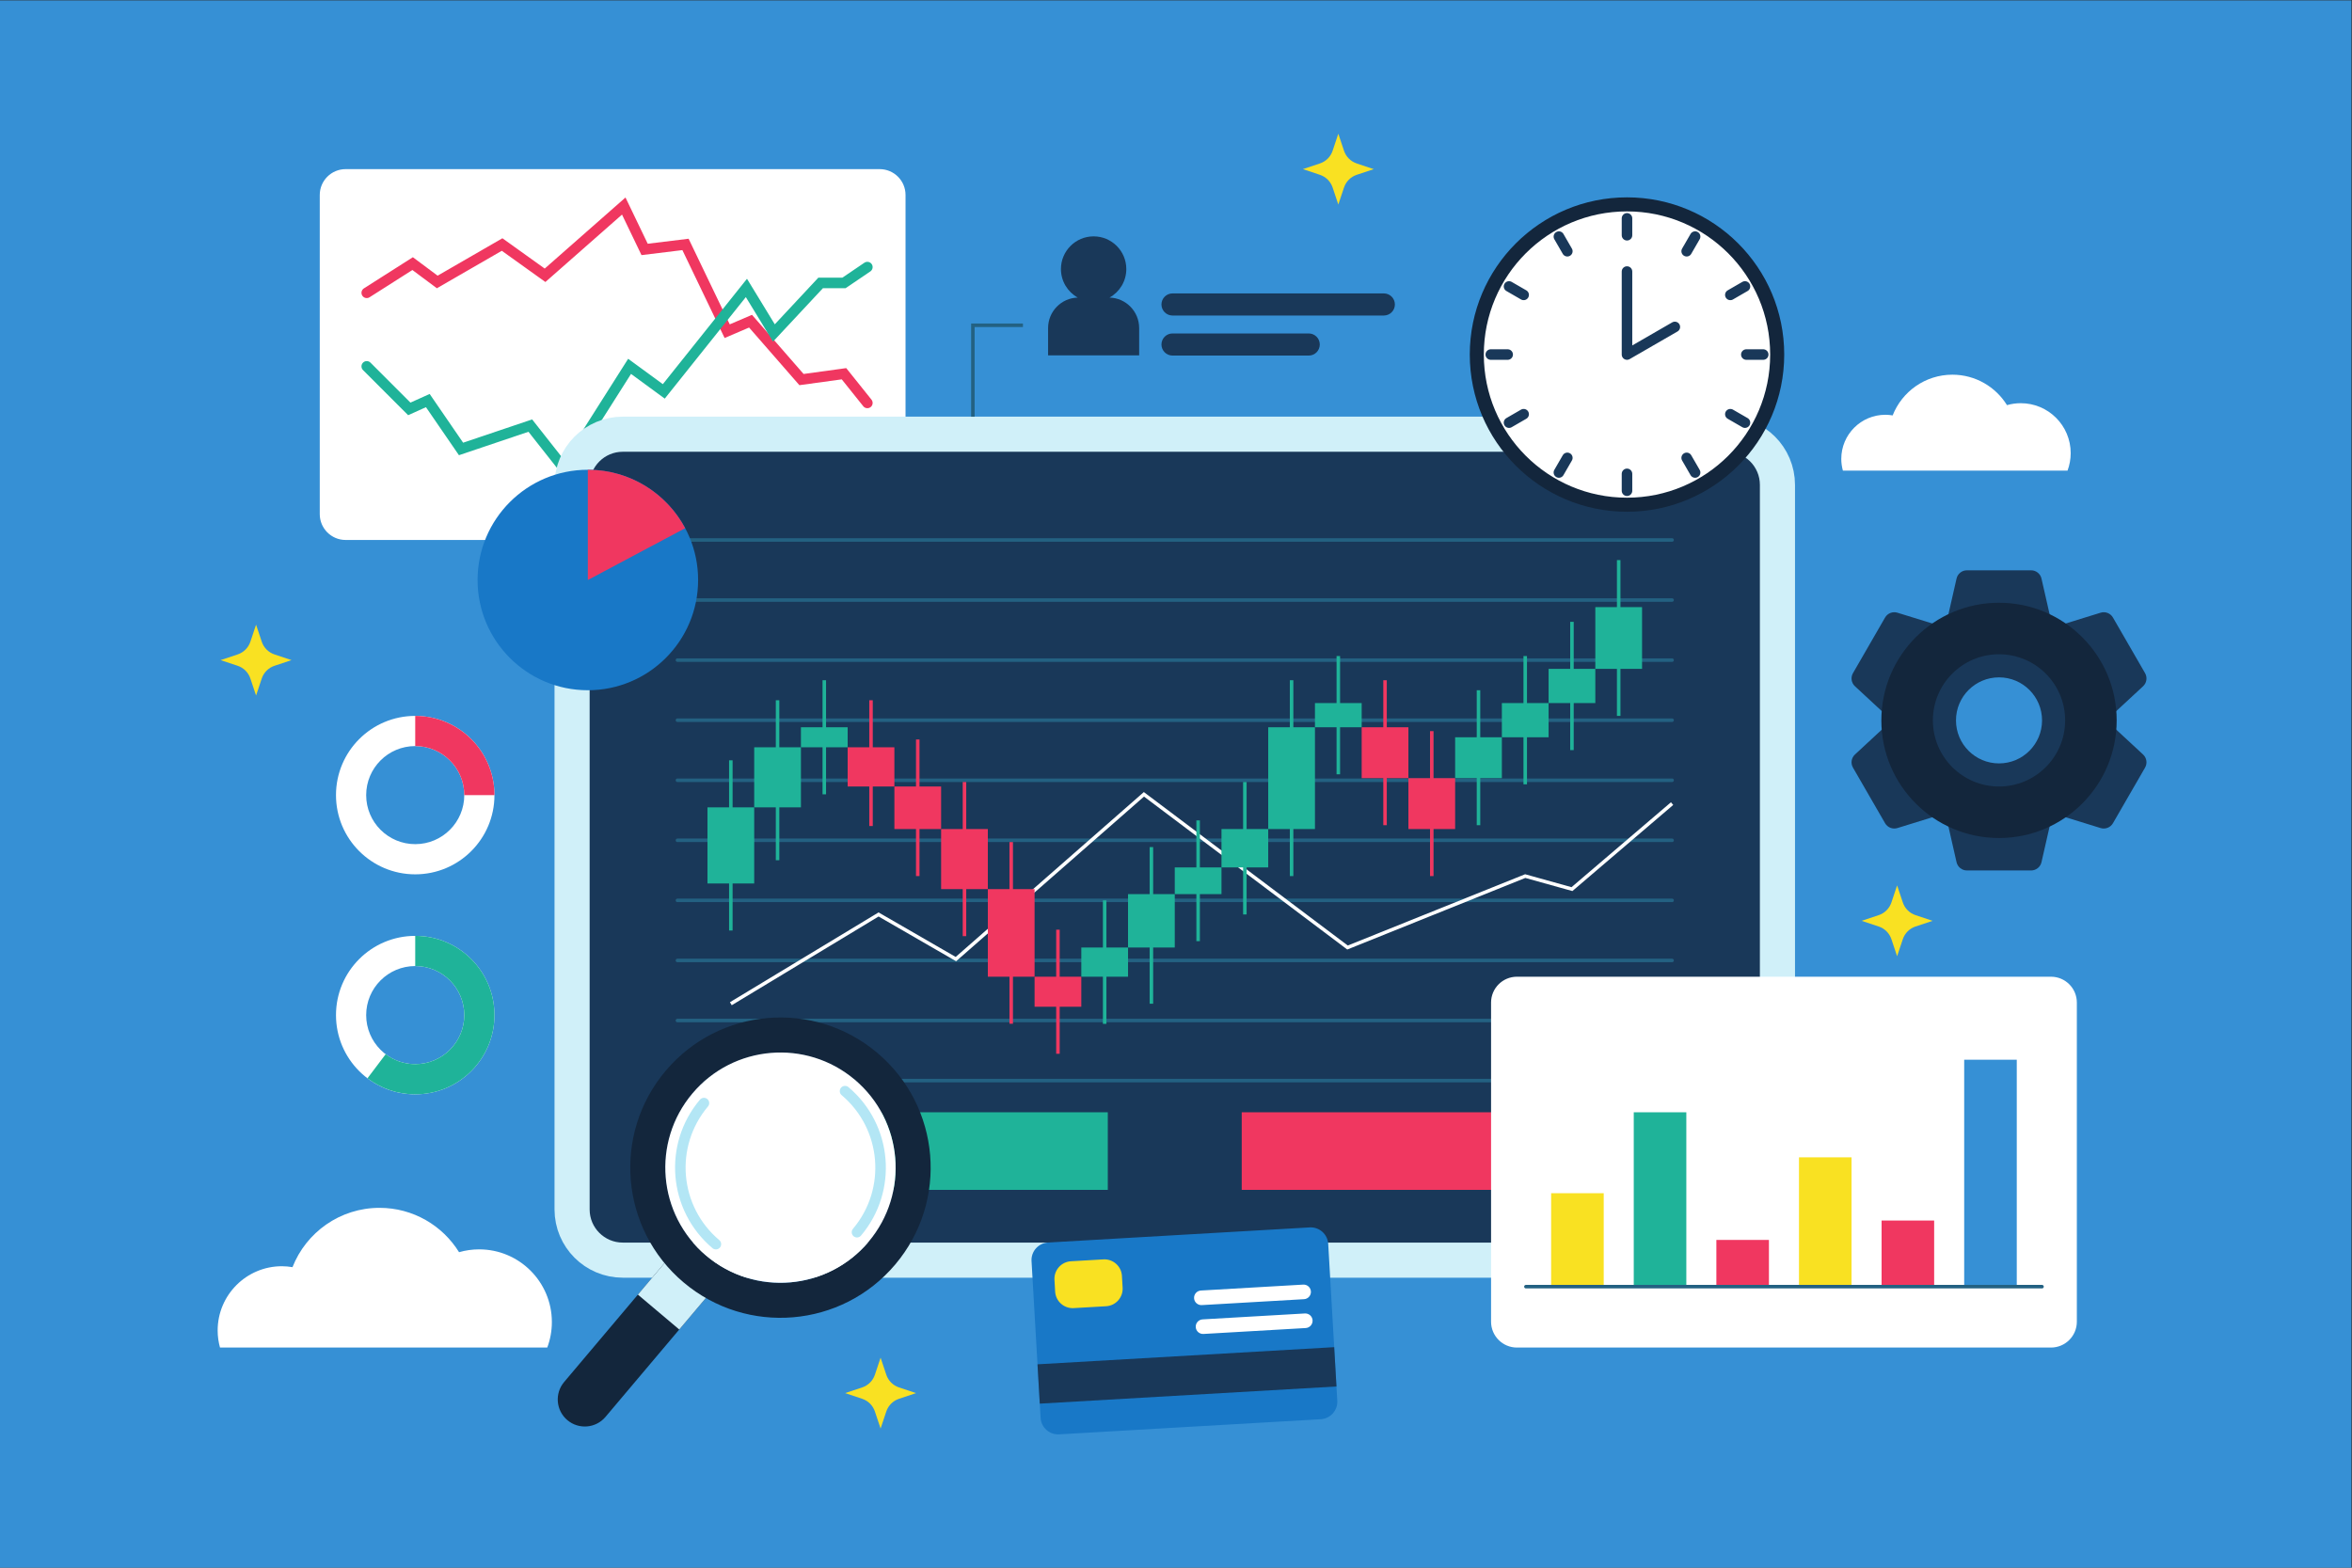 <?xml version="1.0" encoding="UTF-8" standalone="no"?>
<svg
   xmlns:dc="http://purl.org/dc/elements/1.1/"
   xmlns:cc="http://creativecommons.org/ns#"
   xmlns:rdf="http://www.w3.org/1999/02/22-rdf-syntax-ns#"
   xmlns:svg="http://www.w3.org/2000/svg"
   xmlns="http://www.w3.org/2000/svg"
   viewBox="0 0 1000 666.667"
   height="666.667"
   width="1000"
   xml:space="preserve"
   id="svg2"
   version="1.1"><rect x="0" y="0" width="1000" height="666.667" fill="#333333" stroke="none"/><defs
     id="defs6" /><g
     transform="matrix(1.333,0,0,-1.333,0,666.667)"
     id="g10"><g
       transform="scale(0.1)"
       id="g12"><path
         id="path14"
         style="fill:#3690d5;fill-opacity:1;fill-rule:nonzero;stroke:none"
         d="M 7500,0 H 0 V 5000 H 7500 V 0" /><path
         id="path16"
         style="fill:#ffffff;fill-opacity:1;fill-rule:nonzero;stroke:none"
         d="M 2805.77,4461.69 H 1102.39 c -45.56,0 -82.5,-36.94 -82.5,-82.5 V 3361.15 c 0,-45.57 36.94,-82.51 82.5,-82.51 h 1703.38 c 45.57,0 82.51,36.94 82.51,82.51 v 1018.04 c 0,45.56 -36.94,82.5 -82.51,82.5" /><path
         id="path18"
         style="fill:none;stroke:#f03760;stroke-width:33.602;stroke-linecap:round;stroke-linejoin:miter;stroke-miterlimit:10;stroke-dasharray:none;stroke-opacity:1"
         d="m 1169.75,4067.12 146.38,93.15 78.5,-58.55 206.88,119.45 136.99,-98.15 251,220.9 66.54,-138.4 130.41,15.97 132.93,-276.8 74.52,31.94 162.51,-186.31 135.58,18.63 74.53,-93.15" /><path
         id="path20"
         style="fill:none;stroke:#1fb399;stroke-width:33.602;stroke-linecap:round;stroke-linejoin:miter;stroke-miterlimit:10;stroke-dasharray:none;stroke-opacity:1"
         d="m 1169.75,3832.5 135.74,-135.74 59.05,26.62 105.96,-154.37 220.91,74.52 109.12,-138.4 207.6,327.37 109.12,-79.84 263.49,330.02 87.68,-143.72 149.05,159.7 h 74.52 l 74.53,50.56" /><path
         id="path22"
         style="fill:#193859;fill-opacity:1;fill-rule:nonzero;stroke:none"
         d="m 5507.59,3616.05 h -3521.2 c -89.3,0 -161.69,-72.39 -161.69,-161.68 V 1142.83 c 0,-89.3 72.39,-161.689 161.69,-161.689 h 3521.2 c 89.3,0 161.69,72.389 161.69,161.689 v 2311.54 c 0,89.29 -72.39,161.68 -161.69,161.68" /><path
         id="path24"
         style="fill:none;stroke:#d0f0f9;stroke-width:112.006;stroke-linecap:butt;stroke-linejoin:miter;stroke-miterlimit:10;stroke-dasharray:none;stroke-opacity:1"
         d="m 5507.59,3616.05 h -3521.2 c -89.3,0 -161.69,-72.39 -161.69,-161.68 V 1142.83 c 0,-89.3 72.39,-161.689 161.69,-161.689 h 3521.2 c 89.3,0 161.69,72.389 161.69,161.689 v 2311.54 c 0,89.29 -72.39,161.68 -161.69,161.68 z" /><path
         id="path26"
         style="fill:none;stroke:#236182;stroke-width:11.201;stroke-linecap:round;stroke-linejoin:miter;stroke-miterlimit:10;stroke-dasharray:none;stroke-opacity:1"
         d="M 2160.72,3278.64 H 5333.26" /><path
         id="path28"
         style="fill:none;stroke:#236182;stroke-width:11.201;stroke-linecap:round;stroke-linejoin:miter;stroke-miterlimit:10;stroke-dasharray:none;stroke-opacity:1"
         d="M 2160.72,3087.01 H 5333.26" /><path
         id="path30"
         style="fill:none;stroke:#236182;stroke-width:11.201;stroke-linecap:round;stroke-linejoin:miter;stroke-miterlimit:10;stroke-dasharray:none;stroke-opacity:1"
         d="M 2160.72,2895.38 H 5333.26" /><path
         id="path32"
         style="fill:none;stroke:#236182;stroke-width:11.201;stroke-linecap:round;stroke-linejoin:miter;stroke-miterlimit:10;stroke-dasharray:none;stroke-opacity:1"
         d="M 2160.72,2703.75 H 5333.26" /><path
         id="path34"
         style="fill:none;stroke:#236182;stroke-width:11.201;stroke-linecap:round;stroke-linejoin:miter;stroke-miterlimit:10;stroke-dasharray:none;stroke-opacity:1"
         d="M 2160.72,2512.12 H 5333.26" /><path
         id="path36"
         style="fill:none;stroke:#236182;stroke-width:11.201;stroke-linecap:round;stroke-linejoin:miter;stroke-miterlimit:10;stroke-dasharray:none;stroke-opacity:1"
         d="M 2160.72,2320.49 H 5333.26" /><path
         id="path38"
         style="fill:none;stroke:#236182;stroke-width:11.201;stroke-linecap:round;stroke-linejoin:miter;stroke-miterlimit:10;stroke-dasharray:none;stroke-opacity:1"
         d="M 2160.72,2128.86 H 5333.26" /><path
         id="path40"
         style="fill:none;stroke:#236182;stroke-width:11.201;stroke-linecap:round;stroke-linejoin:miter;stroke-miterlimit:10;stroke-dasharray:none;stroke-opacity:1"
         d="M 2160.72,1937.23 H 5333.26" /><path
         id="path42"
         style="fill:none;stroke:#236182;stroke-width:11.201;stroke-linecap:round;stroke-linejoin:miter;stroke-miterlimit:10;stroke-dasharray:none;stroke-opacity:1"
         d="M 2160.72,1745.6 H 5333.26" /><path
         id="path44"
         style="fill:none;stroke:#236182;stroke-width:11.201;stroke-linecap:round;stroke-linejoin:miter;stroke-miterlimit:10;stroke-dasharray:none;stroke-opacity:1"
         d="M 2160.72,1553.97 H 5333.26" /><path
         id="path46"
         style="fill:none;stroke:#ffffff;stroke-width:11.201;stroke-linecap:butt;stroke-linejoin:miter;stroke-miterlimit:10;stroke-dasharray:none;stroke-opacity:1"
         d="m 2331.06,1799.17 471.24,284.78 246.63,-142.39 599.74,525.65 649.41,-488.72 566.75,227.89 149.05,-41.59 319.38,272.81" /><path
         id="path48"
         style="fill:none;stroke:#1fb399;stroke-width:11.201;stroke-linecap:butt;stroke-linejoin:miter;stroke-miterlimit:10;stroke-dasharray:none;stroke-opacity:1"
         d="M 2331.06,2575.67 V 2032.71" /><path
         id="path50"
         style="fill:none;stroke:#1fb399;stroke-width:11.201;stroke-linecap:butt;stroke-linejoin:miter;stroke-miterlimit:10;stroke-dasharray:none;stroke-opacity:1"
         d="m 3523.42,2128.86 v -393.9" /><path
         id="path52"
         style="fill:none;stroke:#1fb399;stroke-width:11.201;stroke-linecap:butt;stroke-linejoin:miter;stroke-miterlimit:10;stroke-dasharray:none;stroke-opacity:1"
         d="m 3672.47,2298.87 v -499.7" /><path
         id="path54"
         style="fill:none;stroke:#1fb399;stroke-width:11.201;stroke-linecap:butt;stroke-linejoin:miter;stroke-miterlimit:10;stroke-dasharray:none;stroke-opacity:1"
         d="M 3821.51,2384.04 V 1998.78" /><path
         id="path56"
         style="fill:none;stroke:#1fb399;stroke-width:11.201;stroke-linecap:butt;stroke-linejoin:miter;stroke-miterlimit:10;stroke-dasharray:none;stroke-opacity:1"
         d="M 3970.56,2506.47 V 2083.95" /><path
         id="path58"
         style="fill:none;stroke:#1fb399;stroke-width:11.201;stroke-linecap:butt;stroke-linejoin:miter;stroke-miterlimit:10;stroke-dasharray:none;stroke-opacity:1"
         d="M 4119.61,2831.17 V 2206.38" /><path
         id="path60"
         style="fill:none;stroke:#1fb399;stroke-width:11.201;stroke-linecap:butt;stroke-linejoin:miter;stroke-miterlimit:10;stroke-dasharray:none;stroke-opacity:1"
         d="M 4268.65,2908.36 V 2531.09" /><path
         id="path62"
         style="fill:none;stroke:#f03760;stroke-width:11.201;stroke-linecap:butt;stroke-linejoin:miter;stroke-miterlimit:10;stroke-dasharray:none;stroke-opacity:1"
         d="M 4417.7,2831.17 V 2368.73" /><path
         id="path64"
         style="fill:none;stroke:#f03760;stroke-width:11.201;stroke-linecap:butt;stroke-linejoin:miter;stroke-miterlimit:10;stroke-dasharray:none;stroke-opacity:1"
         d="M 4566.74,2668.82 V 2206.38" /><path
         id="path66"
         style="fill:none;stroke:#1fb399;stroke-width:11.201;stroke-linecap:butt;stroke-linejoin:miter;stroke-miterlimit:10;stroke-dasharray:none;stroke-opacity:1"
         d="M 4715.79,2799.24 V 2368.73" /><path
         id="path68"
         style="fill:none;stroke:#1fb399;stroke-width:11.201;stroke-linecap:butt;stroke-linejoin:miter;stroke-miterlimit:10;stroke-dasharray:none;stroke-opacity:1"
         d="M 4864.83,2908.36 V 2499.15" /><path
         id="path70"
         style="fill:none;stroke:#1fb399;stroke-width:11.201;stroke-linecap:butt;stroke-linejoin:miter;stroke-miterlimit:10;stroke-dasharray:none;stroke-opacity:1"
         d="M 5013.88,3017.48 V 2608.27" /><path
         id="path72"
         style="fill:none;stroke:#1fb399;stroke-width:11.201;stroke-linecap:butt;stroke-linejoin:miter;stroke-miterlimit:10;stroke-dasharray:none;stroke-opacity:1"
         d="M 5162.93,3214.43 V 2717.39" /><path
         id="path74"
         style="fill:none;stroke:#1fb399;stroke-width:11.201;stroke-linecap:butt;stroke-linejoin:miter;stroke-miterlimit:10;stroke-dasharray:none;stroke-opacity:1"
         d="M 2480.1,2767.3 V 2256.95" /><path
         id="path76"
         style="fill:none;stroke:#1fb399;stroke-width:11.201;stroke-linecap:butt;stroke-linejoin:miter;stroke-miterlimit:10;stroke-dasharray:none;stroke-opacity:1"
         d="M 2629.15,2831.17 V 2467.21" /><path
         id="path78"
         style="fill:none;stroke:#f03760;stroke-width:11.201;stroke-linecap:butt;stroke-linejoin:miter;stroke-miterlimit:10;stroke-dasharray:none;stroke-opacity:1"
         d="M 2778.19,2767.3 V 2366.07" /><path
         id="path80"
         style="fill:none;stroke:#f03760;stroke-width:11.201;stroke-linecap:butt;stroke-linejoin:miter;stroke-miterlimit:10;stroke-dasharray:none;stroke-opacity:1"
         d="M 2927.24,2642.2 V 2206.38" /><path
         id="path82"
         style="fill:none;stroke:#f03760;stroke-width:11.201;stroke-linecap:butt;stroke-linejoin:miter;stroke-miterlimit:10;stroke-dasharray:none;stroke-opacity:1"
         d="M 3076.29,2506.47 V 2014.75" /><path
         id="path84"
         style="fill:none;stroke:#f03760;stroke-width:11.201;stroke-linecap:butt;stroke-linejoin:miter;stroke-miterlimit:10;stroke-dasharray:none;stroke-opacity:1"
         d="M 3225.33,2314.84 V 1735.29" /><path
         id="path86"
         style="fill:none;stroke:#f03760;stroke-width:11.201;stroke-linecap:butt;stroke-linejoin:miter;stroke-miterlimit:10;stroke-dasharray:none;stroke-opacity:1"
         d="M 3374.38,2035.38 V 1639.47" /><path
         id="path88"
         style="fill:#1fb399;fill-opacity:1;fill-rule:nonzero;stroke:none"
         d="m 2405.58,2425.62 h -149.05 v -242.86 h 149.05 v 242.86" /><path
         id="path90"
         style="fill:#1fb399;fill-opacity:1;fill-rule:nonzero;stroke:none"
         d="m 2554.63,2425.62 h -149.05 v 191.63 h 149.05 v -191.63" /><path
         id="path92"
         style="fill:#1fb399;fill-opacity:1;fill-rule:nonzero;stroke:none"
         d="m 2703.67,2681.13 h -149.04 v -63.88 h 149.04 v 63.88" /><path
         id="path94"
         style="fill:#f03760;fill-opacity:1;fill-rule:nonzero;stroke:none"
         d="m 2852.72,2492.16 h -149.05 v 125.09 h 149.05 v -125.09" /><path
         id="path96"
         style="fill:#f03760;fill-opacity:1;fill-rule:nonzero;stroke:none"
         d="m 3001.76,2492.16 h -149.04 v -135.74 h 149.04 v 135.74" /><path
         id="path98"
         style="fill:#f03760;fill-opacity:1;fill-rule:nonzero;stroke:none"
         d="m 3150.81,2164.79 h -149.05 v 191.63 h 149.05 v -191.63" /><path
         id="path100"
         style="fill:#f03760;fill-opacity:1;fill-rule:nonzero;stroke:none"
         d="m 3299.85,2164.79 h -149.04 v -279.46 h 149.04 v 279.46" /><path
         id="path102"
         style="fill:#f03760;fill-opacity:1;fill-rule:nonzero;stroke:none"
         d="m 3448.9,1789.52 h -149.05 v 95.81 h 149.05 v -95.81" /><path
         id="path104"
         style="fill:#1fb399;fill-opacity:1;fill-rule:nonzero;stroke:none"
         d="M 3597.95,1978.49 H 3448.9 v -93.16 h 149.05 v 93.16" /><path
         id="path106"
         style="fill:#1fb399;fill-opacity:1;fill-rule:nonzero;stroke:none"
         d="m 3746.99,1978.49 h -149.04 v 170.33 h 149.04 v -170.33" /><path
         id="path108"
         style="fill:#1fb399;fill-opacity:1;fill-rule:nonzero;stroke:none"
         d="m 3896.04,2233.99 h -149.05 v -85.17 h 149.05 v 85.17" /><path
         id="path110"
         style="fill:#1fb399;fill-opacity:1;fill-rule:nonzero;stroke:none"
         d="m 4045.08,2233.99 h -149.04 v 122.43 h 149.04 v -122.43" /><path
         id="path112"
         style="fill:#1fb399;fill-opacity:1;fill-rule:nonzero;stroke:none"
         d="m 4194.13,2681.13 h -149.05 v -324.71 h 149.05 v 324.71" /><path
         id="path114"
         style="fill:#1fb399;fill-opacity:1;fill-rule:nonzero;stroke:none"
         d="m 4343.17,2681.13 h -149.04 v 77.18 h 149.04 v -77.18" /><path
         id="path116"
         style="fill:#f03760;fill-opacity:1;fill-rule:nonzero;stroke:none"
         d="m 4492.22,2681.13 h -149.05 v -162.35 h 149.05 v 162.35" /><path
         id="path118"
         style="fill:#f03760;fill-opacity:1;fill-rule:nonzero;stroke:none"
         d="m 4641.27,2356.42 h -149.05 v 162.36 h 149.05 v -162.36" /><path
         id="path120"
         style="fill:#1fb399;fill-opacity:1;fill-rule:nonzero;stroke:none"
         d="m 4790.31,2649.19 h -149.04 v -130.41 h 149.04 v 130.41" /><path
         id="path122"
         style="fill:#1fb399;fill-opacity:1;fill-rule:nonzero;stroke:none"
         d="m 4939.36,2649.19 h -149.05 v 109.12 h 149.05 v -109.12" /><path
         id="path124"
         style="fill:#1fb399;fill-opacity:1;fill-rule:nonzero;stroke:none"
         d="m 5088.4,2867.44 h -149.04 v -109.13 h 149.04 v 109.13" /><path
         id="path126"
         style="fill:#1fb399;fill-opacity:1;fill-rule:nonzero;stroke:none"
         d="M 5237.45,2867.44 H 5088.4 v 196.95 h 149.05 v -196.95" /><path
         id="path128"
         style="fill:#1fb399;fill-opacity:1;fill-rule:nonzero;stroke:none"
         d="M 3533.4,1452.83 H 2415.56 V 1205.31 H 3533.4 v 247.52" /><path
         id="path130"
         style="fill:#f03760;fill-opacity:1;fill-rule:nonzero;stroke:none"
         d="M 5078.42,1452.83 H 3960.58 v -247.52 h 1117.84 v 247.52" /><path
         id="path132"
         style="fill:#ffffff;fill-opacity:1;fill-rule:nonzero;stroke:none"
         d="M 6541.75,1885.33 H 4838.37 c -45.57,0 -82.51,-36.94 -82.51,-82.5 V 784.789 c 0,-45.57 36.94,-82.508 82.51,-82.508 h 1703.38 c 45.57,0 82.51,36.938 82.51,82.508 V 1802.83 c 0,45.56 -36.94,82.5 -82.51,82.5" /><path
         id="path134"
         style="fill:#f9e122;fill-opacity:1;fill-rule:nonzero;stroke:none"
         d="m 5115.17,1194.67 h -167.68 v -298.1 h 167.68 v 298.1" /><path
         id="path136"
         style="fill:#1fb399;fill-opacity:1;fill-rule:nonzero;stroke:none"
         d="M 5378.66,1452.83 H 5210.98 V 896.57 h 167.68 v 556.26" /><path
         id="path138"
         style="fill:#f03760;fill-opacity:1;fill-rule:nonzero;stroke:none"
         d="M 5642.15,1045.62 H 5474.48 V 896.57 h 167.67 v 149.05" /><path
         id="path140"
         style="fill:#f9e122;fill-opacity:1;fill-rule:nonzero;stroke:none"
         d="M 5905.64,1309.11 H 5737.97 V 896.57 h 167.67 v 412.54" /><path
         id="path142"
         style="fill:#f03760;fill-opacity:1;fill-rule:nonzero;stroke:none"
         d="M 6169.13,1107.5 H 6001.46 V 896.57 h 167.67 v 210.93" /><path
         id="path144"
         style="fill:#3690d5;fill-opacity:1;fill-rule:nonzero;stroke:none"
         d="M 6432.63,1620.51 H 6264.95 V 896.57 h 167.68 v 723.94" /><path
         id="path146"
         style="fill:none;stroke:#236182;stroke-width:11.201;stroke-linecap:round;stroke-linejoin:miter;stroke-miterlimit:10;stroke-dasharray:none;stroke-opacity:1"
         d="M 4866.98,896.57 H 6513.14" /><path
         id="path148"
         style="fill:#1878c7;fill-opacity:1;fill-rule:nonzero;stroke:none"
         d="m 3342.84,1037.31 834.47,48.26 c 30.88,1.78 57.36,-21.8 59.14,-52.68 l 28.92,-500.089 c 1.79,-30.879 -21.8,-57.36 -52.68,-59.153 l -834.46,-48.25 c -30.88,-1.789 -57.36,21.801 -59.15,52.684 l -28.91,500.09 c -1.79,30.878 21.79,57.358 52.67,59.138" /><path
         id="path150"
         style="fill:#193859;fill-opacity:1;fill-rule:nonzero;stroke:none"
         d="m 3309.21,648.801 946.29,54.719 7.25,-125.418 -946.29,-54.723 -7.25,125.422" /><path
         id="path152"
         style="fill:#f9e122;fill-opacity:1;fill-rule:nonzero;stroke:none"
         d="m 3415.98,977.559 103.4,5.98 c 30.88,1.781 57.36,-21.797 59.14,-52.68 l 2.18,-37.64 c 1.79,-30.879 -21.8,-57.36 -52.67,-59.137 l -103.41,-5.98 c -30.88,-1.793 -57.36,21.796 -59.14,52.668 l -2.18,37.652 c -1.79,30.879 21.8,57.348 52.68,59.137" /><path
         id="path154"
         style="fill:#ffffff;fill-opacity:1;fill-rule:nonzero;stroke:none"
         d="m 3835.81,792.16 326.16,18.86 c 12.84,0.75 23.85,-9.059 24.6,-21.899 v 0 c 0.74,-12.84 -9.07,-23.851 -21.91,-24.601 L 3838.5,745.66 c -12.84,-0.738 -23.85,9.07 -24.59,21.91 v 0 c -0.74,12.84 9.06,23.852 21.9,24.59" /><path
         id="path156"
         style="fill:#ffffff;fill-opacity:1;fill-rule:nonzero;stroke:none"
         d="m 3830.49,884.23 326.16,18.86 c 12.84,0.742 23.85,-9.07 24.59,-21.91 v 0 c 0.74,-12.84 -9.06,-23.848 -21.9,-24.59 l -326.16,-18.86 c -12.84,-0.75 -23.85,9.059 -24.6,21.899 v 0 c -0.74,12.84 9.07,23.851 21.91,24.601" /><path
         id="path158"
         style="fill:#13263c;fill-opacity:1;fill-rule:nonzero;stroke:none"
         d="M 2282.39,897.141 2150.47,1008.46 1799.32,592.352 c -30.74,-36.43 -26.13,-90.883 10.3,-121.622 v 0 c 36.43,-30.742 90.88,-26.128 121.62,10.301 l 351.15,416.11" /><path
         id="path160"
         style="fill:#d0f0f9;fill-opacity:1;fill-rule:nonzero;stroke:none"
         d="M 2034.6,871.16 2166.52,759.84 2282.38,897.141 2150.47,1008.46 2034.6,871.16" /><path
         id="path162"
         style="fill:#13263c;fill-opacity:1;fill-rule:nonzero;stroke:none"
         d="m 2252.47,995.52 c -155.03,130.82 -174.65,362.55 -43.83,517.57 130.82,155.03 362.55,174.65 517.58,43.83 155.03,-130.82 174.65,-362.54 43.83,-517.57 C 2639.23,884.32 2407.5,864.699 2252.47,995.52 Z m 545.84,646.83 c -202.21,170.64 -504.46,145.05 -675.1,-57.16 -170.63,-202.21 -145.04,-504.47 57.17,-675.1 202.21,-170.641 504.46,-145.051 675.1,57.172 170.63,202.208 145.04,504.458 -57.17,675.088" /><path
         id="path164"
         style="fill:#ffffff;fill-opacity:1;fill-rule:nonzero;stroke:none"
         d="m 2770.05,1039.35 c 130.82,155.03 111.2,386.75 -43.83,517.57 -155.03,130.82 -386.76,111.2 -517.58,-43.83 -130.82,-155.02 -111.2,-386.75 43.83,-517.57 155.03,-130.821 386.76,-111.2 517.58,43.83" /><path
         id="path166"
         style="fill:none;stroke:#b3e6f5;stroke-width:33.602;stroke-linecap:round;stroke-linejoin:miter;stroke-miterlimit:10;stroke-dasharray:none;stroke-opacity:1"
         d="m 2733.41,1070.26 c 113.75,134.8 96.69,336.28 -38.11,450.03" /><path
         id="path168"
         style="fill:none;stroke:#b3e6f5;stroke-width:33.602;stroke-linecap:round;stroke-linejoin:miter;stroke-miterlimit:10;stroke-dasharray:none;stroke-opacity:1"
         d="m 2245.28,1482.18 c -113.75,-134.8 -96.69,-336.28 38.11,-450.03" /><path
         id="path170"
         style="fill:#ffffff;fill-opacity:1;fill-rule:nonzero;stroke:none"
         d="m 1324.38,2308.23 c -86.4,0 -156.44,70.04 -156.44,156.44 0,86.41 70.04,156.45 156.44,156.45 86.41,0 156.45,-70.04 156.45,-156.45 0,-86.4 -70.04,-156.44 -156.45,-156.44 z m 0,409.16 c -139.57,0 -252.72,-113.14 -252.72,-252.72 0,-139.57 113.15,-252.72 252.72,-252.72 139.58,0 252.72,113.15 252.72,252.72 0,139.58 -113.14,252.72 -252.72,252.72" /><path
         id="path172"
         style="fill:#f03760;fill-opacity:1;fill-rule:nonzero;stroke:none"
         d="m 1324.38,2717.39 v -96.27 c 86.41,0 156.45,-70.04 156.45,-156.45 h 96.27 c 0,139.58 -113.14,252.72 -252.72,252.72" /><path
         id="path174"
         style="fill:#ffffff;fill-opacity:1;fill-rule:nonzero;stroke:none"
         d="m 1324.38,1606.45 c -86.4,0 -156.44,70.05 -156.44,156.45 0,86.4 70.04,156.45 156.44,156.45 86.41,0 156.45,-70.05 156.45,-156.45 0,-86.4 -70.04,-156.45 -156.45,-156.45 z m 0,409.17 c -139.57,0 -252.72,-113.15 -252.72,-252.72 0,-139.57 113.15,-252.72 252.72,-252.72 139.58,0 252.72,113.15 252.72,252.72 0,139.57 -113.14,252.72 -252.72,252.72" /><path
         id="path176"
         style="fill:#1fb399;fill-opacity:1;fill-rule:nonzero;stroke:none"
         d="m 1324.38,2015.62 v -96.27 c 86.41,0 156.45,-70.05 156.45,-156.45 0,-86.4 -70.04,-156.45 -156.45,-156.45 -35.42,0 -67.98,11.91 -94.2,31.76 l -58.13,-76.94 c 42.36,-32.05 95.12,-51.09 152.33,-51.09 139.58,0 252.72,113.15 252.72,252.72 0,139.57 -113.14,252.72 -252.72,252.72" /><path
         id="path178"
         style="fill:#1878c7;fill-opacity:1;fill-rule:nonzero;stroke:none"
         d="m 2226.68,3150.93 c 0,194.24 -157.46,351.7 -351.69,351.7 -194.24,0 -351.7,-157.46 -351.7,-351.7 0,-194.23 157.46,-351.69 351.7,-351.69 194.23,0 351.69,157.46 351.69,351.69" /><path
         id="path180"
         style="fill:#f03760;fill-opacity:1;fill-rule:nonzero;stroke:none"
         d="m 2185.45,3316.2 c -59.17,110.92 -175.98,186.43 -310.46,186.43 v -351.7 l 310.46,165.27" /><path
         id="path182"
         style="fill:#ffffff;fill-opacity:1;fill-rule:nonzero;stroke:none"
         d="m 5668.5,3870.17 c 0,264.58 -214.49,479.08 -479.07,479.08 -264.59,0 -479.08,-214.5 -479.08,-479.08 0,-264.59 214.49,-479.08 479.08,-479.08 264.58,0 479.07,214.49 479.07,479.08" /><path
         id="path184"
         style="fill:none;stroke:#13263c;stroke-width:44.802;stroke-linecap:round;stroke-linejoin:miter;stroke-miterlimit:10;stroke-dasharray:none;stroke-opacity:1"
         d="m 5668.5,3870.17 c 0,264.58 -214.49,479.08 -479.07,479.08 -264.59,0 -479.08,-214.5 -479.08,-479.08 0,-264.59 214.49,-479.08 479.08,-479.08 264.58,0 479.07,214.49 479.07,479.08 z" /><path
         id="path186"
         style="fill:none;stroke:#193859;stroke-width:33.602;stroke-linecap:round;stroke-linejoin:miter;stroke-miterlimit:10;stroke-dasharray:none;stroke-opacity:1"
         d="m 5189.43,4250.77 v 53.89" /><path
         id="path188"
         style="fill:none;stroke:#193859;stroke-width:33.602;stroke-linecap:round;stroke-linejoin:miter;stroke-miterlimit:10;stroke-dasharray:none;stroke-opacity:1"
         d="m 4999.13,4199.78 -26.95,46.67" /><path
         id="path190"
         style="fill:none;stroke:#193859;stroke-width:33.602;stroke-linecap:round;stroke-linejoin:miter;stroke-miterlimit:10;stroke-dasharray:none;stroke-opacity:1"
         d="m 4859.82,4060.47 -46.67,26.95" /><path
         id="path192"
         style="fill:none;stroke:#193859;stroke-width:33.602;stroke-linecap:round;stroke-linejoin:miter;stroke-miterlimit:10;stroke-dasharray:none;stroke-opacity:1"
         d="m 4808.83,3870.17 h -53.9" /><path
         id="path194"
         style="fill:none;stroke:#193859;stroke-width:33.602;stroke-linecap:round;stroke-linejoin:miter;stroke-miterlimit:10;stroke-dasharray:none;stroke-opacity:1"
         d="m 4859.82,3679.87 -46.67,-26.95" /><path
         id="path196"
         style="fill:none;stroke:#193859;stroke-width:33.602;stroke-linecap:round;stroke-linejoin:miter;stroke-miterlimit:10;stroke-dasharray:none;stroke-opacity:1"
         d="m 4999.13,3540.56 -26.95,-46.68" /><path
         id="path198"
         style="fill:none;stroke:#193859;stroke-width:33.602;stroke-linecap:round;stroke-linejoin:miter;stroke-miterlimit:10;stroke-dasharray:none;stroke-opacity:1"
         d="m 5189.43,3489.57 v -53.9" /><path
         id="path200"
         style="fill:none;stroke:#193859;stroke-width:33.602;stroke-linecap:round;stroke-linejoin:miter;stroke-miterlimit:10;stroke-dasharray:none;stroke-opacity:1"
         d="m 5379.73,3540.56 26.95,-46.68" /><path
         id="path202"
         style="fill:none;stroke:#193859;stroke-width:33.602;stroke-linecap:round;stroke-linejoin:miter;stroke-miterlimit:10;stroke-dasharray:none;stroke-opacity:1"
         d="m 5519.04,3679.87 46.67,-26.95" /><path
         id="path204"
         style="fill:none;stroke:#193859;stroke-width:33.602;stroke-linecap:round;stroke-linejoin:miter;stroke-miterlimit:10;stroke-dasharray:none;stroke-opacity:1"
         d="m 5570.03,3870.17 h 53.89" /><path
         id="path206"
         style="fill:none;stroke:#193859;stroke-width:33.602;stroke-linecap:round;stroke-linejoin:miter;stroke-miterlimit:10;stroke-dasharray:none;stroke-opacity:1"
         d="m 5519.04,4060.47 46.67,26.95" /><path
         id="path208"
         style="fill:none;stroke:#193859;stroke-width:33.602;stroke-linecap:round;stroke-linejoin:miter;stroke-miterlimit:10;stroke-dasharray:none;stroke-opacity:1"
         d="m 5379.73,4199.78 26.95,46.67" /><path
         id="path210"
         style="fill:none;stroke:#193859;stroke-width:33.602;stroke-linecap:round;stroke-linejoin:round;stroke-miterlimit:10;stroke-dasharray:none;stroke-opacity:1"
         d="m 5189.43,4134.99 v -264.82 l 152.6,88.1" /><path
         id="path212"
         style="fill:#193859;fill-opacity:1;fill-rule:nonzero;stroke:none"
         d="m 3538.94,4051.93 c 31.91,17.82 53.51,51.88 53.51,91.02 0,57.58 -46.67,104.25 -104.24,104.25 -57.57,0 -104.25,-46.67 -104.25,-104.25 0,-39.14 21.61,-73.2 53.51,-91.02 -52.42,-1.48 -94.5,-44.34 -94.5,-97.12 v -87.14 h 290.47 v 87.14 c 0,52.78 -42.07,95.64 -94.5,97.12" /><path
         id="path214"
         style="fill:#193859;fill-opacity:1;fill-rule:nonzero;stroke:none"
         d="M 4413.83,4065.21 H 3739.8 c -19.47,0 -35.26,-15.79 -35.26,-35.26 v 0 c 0,-19.48 15.79,-35.27 35.26,-35.27 h 674.03 c 19.48,0 35.27,15.79 35.27,35.27 v 0 c 0,19.47 -15.79,35.26 -35.27,35.26" /><path
         id="path216"
         style="fill:#193859;fill-opacity:1;fill-rule:nonzero;stroke:none"
         d="m 4174.3,3937.46 h -434.5 c -19.47,0 -35.26,-15.79 -35.26,-35.27 v 0 c 0,-19.48 15.79,-35.26 35.26,-35.26 h 434.5 c 19.47,0 35.26,15.78 35.26,35.26 v 0 c 0,19.48 -15.79,35.27 -35.26,35.27" /><path
         id="path218"
         style="fill:none;stroke:#236182;stroke-width:11.201;stroke-linecap:butt;stroke-linejoin:miter;stroke-miterlimit:10;stroke-dasharray:none;stroke-opacity:1"
         d="M 3262.74,3963.57 H 3103.05 V 3671.8" /><path
         id="path220"
         style="fill:#193859;fill-opacity:1;fill-rule:nonzero;stroke:none"
         d="m 6478.4,3181.85 h -204.79 c -15.83,0 -29.56,-10.95 -33.07,-26.39 L 6207,3008.14 h 338.01 l -33.53,147.32 c -3.52,15.44 -17.25,26.39 -33.08,26.39" /><path
         id="path222"
         style="fill:#193859;fill-opacity:1;fill-rule:nonzero;stroke:none"
         d="m 6012.58,3031.14 -102.39,-177.35 c -7.92,-13.71 -5.3,-31.07 6.32,-41.84 l 110.81,-102.7 169,292.73 -144.34,44.61 c -15.13,4.68 -31.48,-1.73 -39.4,-15.45" /><path
         id="path224"
         style="fill:#193859;fill-opacity:1;fill-rule:nonzero;stroke:none"
         d="m 5910.19,2552.38 102.39,-177.35 c 7.92,-13.71 24.27,-20.12 39.4,-15.45 l 144.34,44.61 -169,292.73 -110.81,-102.7 c -11.61,-10.76 -14.24,-28.13 -6.32,-41.84" /><path
         id="path226"
         style="fill:#193859;fill-opacity:1;fill-rule:nonzero;stroke:none"
         d="m 6273.61,2224.32 h 204.79 c 15.84,0 29.56,10.96 33.08,26.39 l 33.53,147.32 H 6207 l 33.54,-147.32 c 3.51,-15.43 17.24,-26.39 33.07,-26.39" /><path
         id="path228"
         style="fill:#193859;fill-opacity:1;fill-rule:nonzero;stroke:none"
         d="m 6739.43,2375.03 102.4,177.35 c 7.91,13.71 5.29,31.08 -6.32,41.84 l -110.81,102.7 -169.01,-292.73 144.35,-44.61 c 15.13,-4.67 31.48,1.74 39.39,15.45" /><path
         id="path230"
         style="fill:#193859;fill-opacity:1;fill-rule:nonzero;stroke:none"
         d="m 6841.83,2853.79 -102.4,177.36 c -7.92,13.71 -24.26,20.12 -39.39,15.44 l -144.35,-44.61 169.01,-292.73 110.81,102.7 c 11.61,10.77 14.23,28.13 6.32,41.84" /><path
         id="path232"
         style="fill:#13263c;fill-opacity:1;fill-rule:nonzero;stroke:none"
         d="m 6751.28,2703.09 c 0,207.26 -168.01,375.27 -375.27,375.27 -207.26,0 -375.28,-168.01 -375.28,-375.27 0,-207.26 168.02,-375.28 375.28,-375.28 207.26,0 375.27,168.02 375.27,375.28" /><path
         id="path234"
         style="fill:#193859;fill-opacity:1;fill-rule:nonzero;stroke:none"
         d="m 6586.93,2703.09 c 0,116.49 -94.43,210.92 -210.92,210.92 -116.49,0 -210.93,-94.43 -210.93,-210.92 0,-116.49 94.44,-210.93 210.93,-210.93 116.49,0 210.92,94.44 210.92,210.93" /><path
         id="path236"
         style="fill:#3690d5;fill-opacity:1;fill-rule:nonzero;stroke:none"
         d="m 6513.25,2703.09 c 0,75.8 -61.44,137.24 -137.24,137.24 -75.8,0 -137.25,-61.44 -137.25,-137.24 0,-75.8 61.45,-137.25 137.25,-137.25 75.8,0 137.24,61.45 137.24,137.25" /><path
         id="path238"
         style="fill:#ffffff;fill-opacity:1;fill-rule:nonzero;stroke:none"
         d="m 1745.53,702.281 c 9.47,25.301 14.69,52.668 14.69,81.278 0,128.113 -103.86,231.971 -231.97,231.971 -22.23,0 -43.7,-3.2 -64.05,-9.03 -52.56,84.9 -146.5,141.48 -253.69,141.48 -126.23,0 -234.057,-78.46 -277.576,-189.25 -10.965,1.809 -22.149,2.989 -33.629,2.989 -113.258,0 -205.067,-91.809 -205.067,-205.059 0,-18.859 2.707,-37.051 7.477,-54.379 H 1745.53" /><path
         id="path240"
         style="fill:#ffffff;fill-opacity:1;fill-rule:nonzero;stroke:none"
         d="m 6594.56,3499.94 c 6.5,17.37 10.08,36.16 10.08,55.79 0,87.95 -71.29,159.24 -159.24,159.24 -15.26,0 -29.99,-2.19 -43.96,-6.19 -36.08,58.28 -100.57,97.12 -174.15,97.12 -86.65,0 -160.68,-53.87 -190.55,-129.92 -7.53,1.25 -15.2,2.06 -23.09,2.06 -77.74,0 -140.77,-63.03 -140.77,-140.77 0,-12.95 1.86,-25.43 5.14,-37.33 h 716.54" /><path
         id="path242"
         style="fill:#f9e122;fill-opacity:1;fill-rule:nonzero;stroke:none"
         d="m 2808.71,669.941 18.14,-54.339 c 6.38,-19.122 21.39,-34.133 40.52,-40.52 l 54.34,-18.141 -54.34,-18.14 c -19.13,-6.391 -34.14,-21.403 -40.52,-40.52 l -18.14,-54.34 -18.14,54.34 c -6.39,19.117 -21.4,34.129 -40.52,40.52 l -54.34,18.14 54.34,18.141 c 19.12,6.387 34.13,21.398 40.52,40.52 l 18.14,54.339" /><path
         id="path244"
         style="fill:#f9e122;fill-opacity:1;fill-rule:nonzero;stroke:none"
         d="m 6050.98,2176.66 18.14,-54.34 c 6.39,-19.13 21.4,-34.14 40.53,-40.52 l 54.33,-18.15 -54.33,-18.14 c -19.13,-6.38 -34.14,-21.39 -40.53,-40.52 l -18.14,-54.34 -18.14,54.34 c -6.38,19.13 -21.39,34.14 -40.52,40.52 l -54.34,18.14 54.34,18.15 c 19.13,6.38 34.14,21.39 40.52,40.52 l 18.14,54.34" /><path
         id="path246"
         style="fill:#f9e122;fill-opacity:1;fill-rule:nonzero;stroke:none"
         d="m 4268.65,4574.7 18.14,-54.34 c 6.39,-19.13 21.4,-34.14 40.52,-40.52 l 54.34,-18.15 -54.34,-18.14 c -19.12,-6.38 -34.13,-21.39 -40.52,-40.52 l -18.14,-54.34 -18.14,54.34 c -6.38,19.13 -21.39,34.14 -40.52,40.52 l -54.34,18.14 54.34,18.15 c 19.13,6.38 34.14,21.39 40.52,40.52 l 18.14,54.34" /><path
         id="path248"
         style="fill:#f9e122;fill-opacity:1;fill-rule:nonzero;stroke:none"
         d="m 816.742,3008.38 18.145,-54.33 c 6.383,-19.13 21.394,-34.14 40.519,-40.53 l 54.34,-18.14 -54.34,-18.14 c -19.125,-6.38 -34.136,-21.39 -40.519,-40.52 l -18.145,-54.34 -18.14,54.34 c -6.383,19.13 -21.395,34.14 -40.52,40.52 l -54.34,18.14 54.34,18.14 c 19.125,6.39 34.137,21.4 40.52,40.53 l 18.14,54.33" /></g></g></svg>